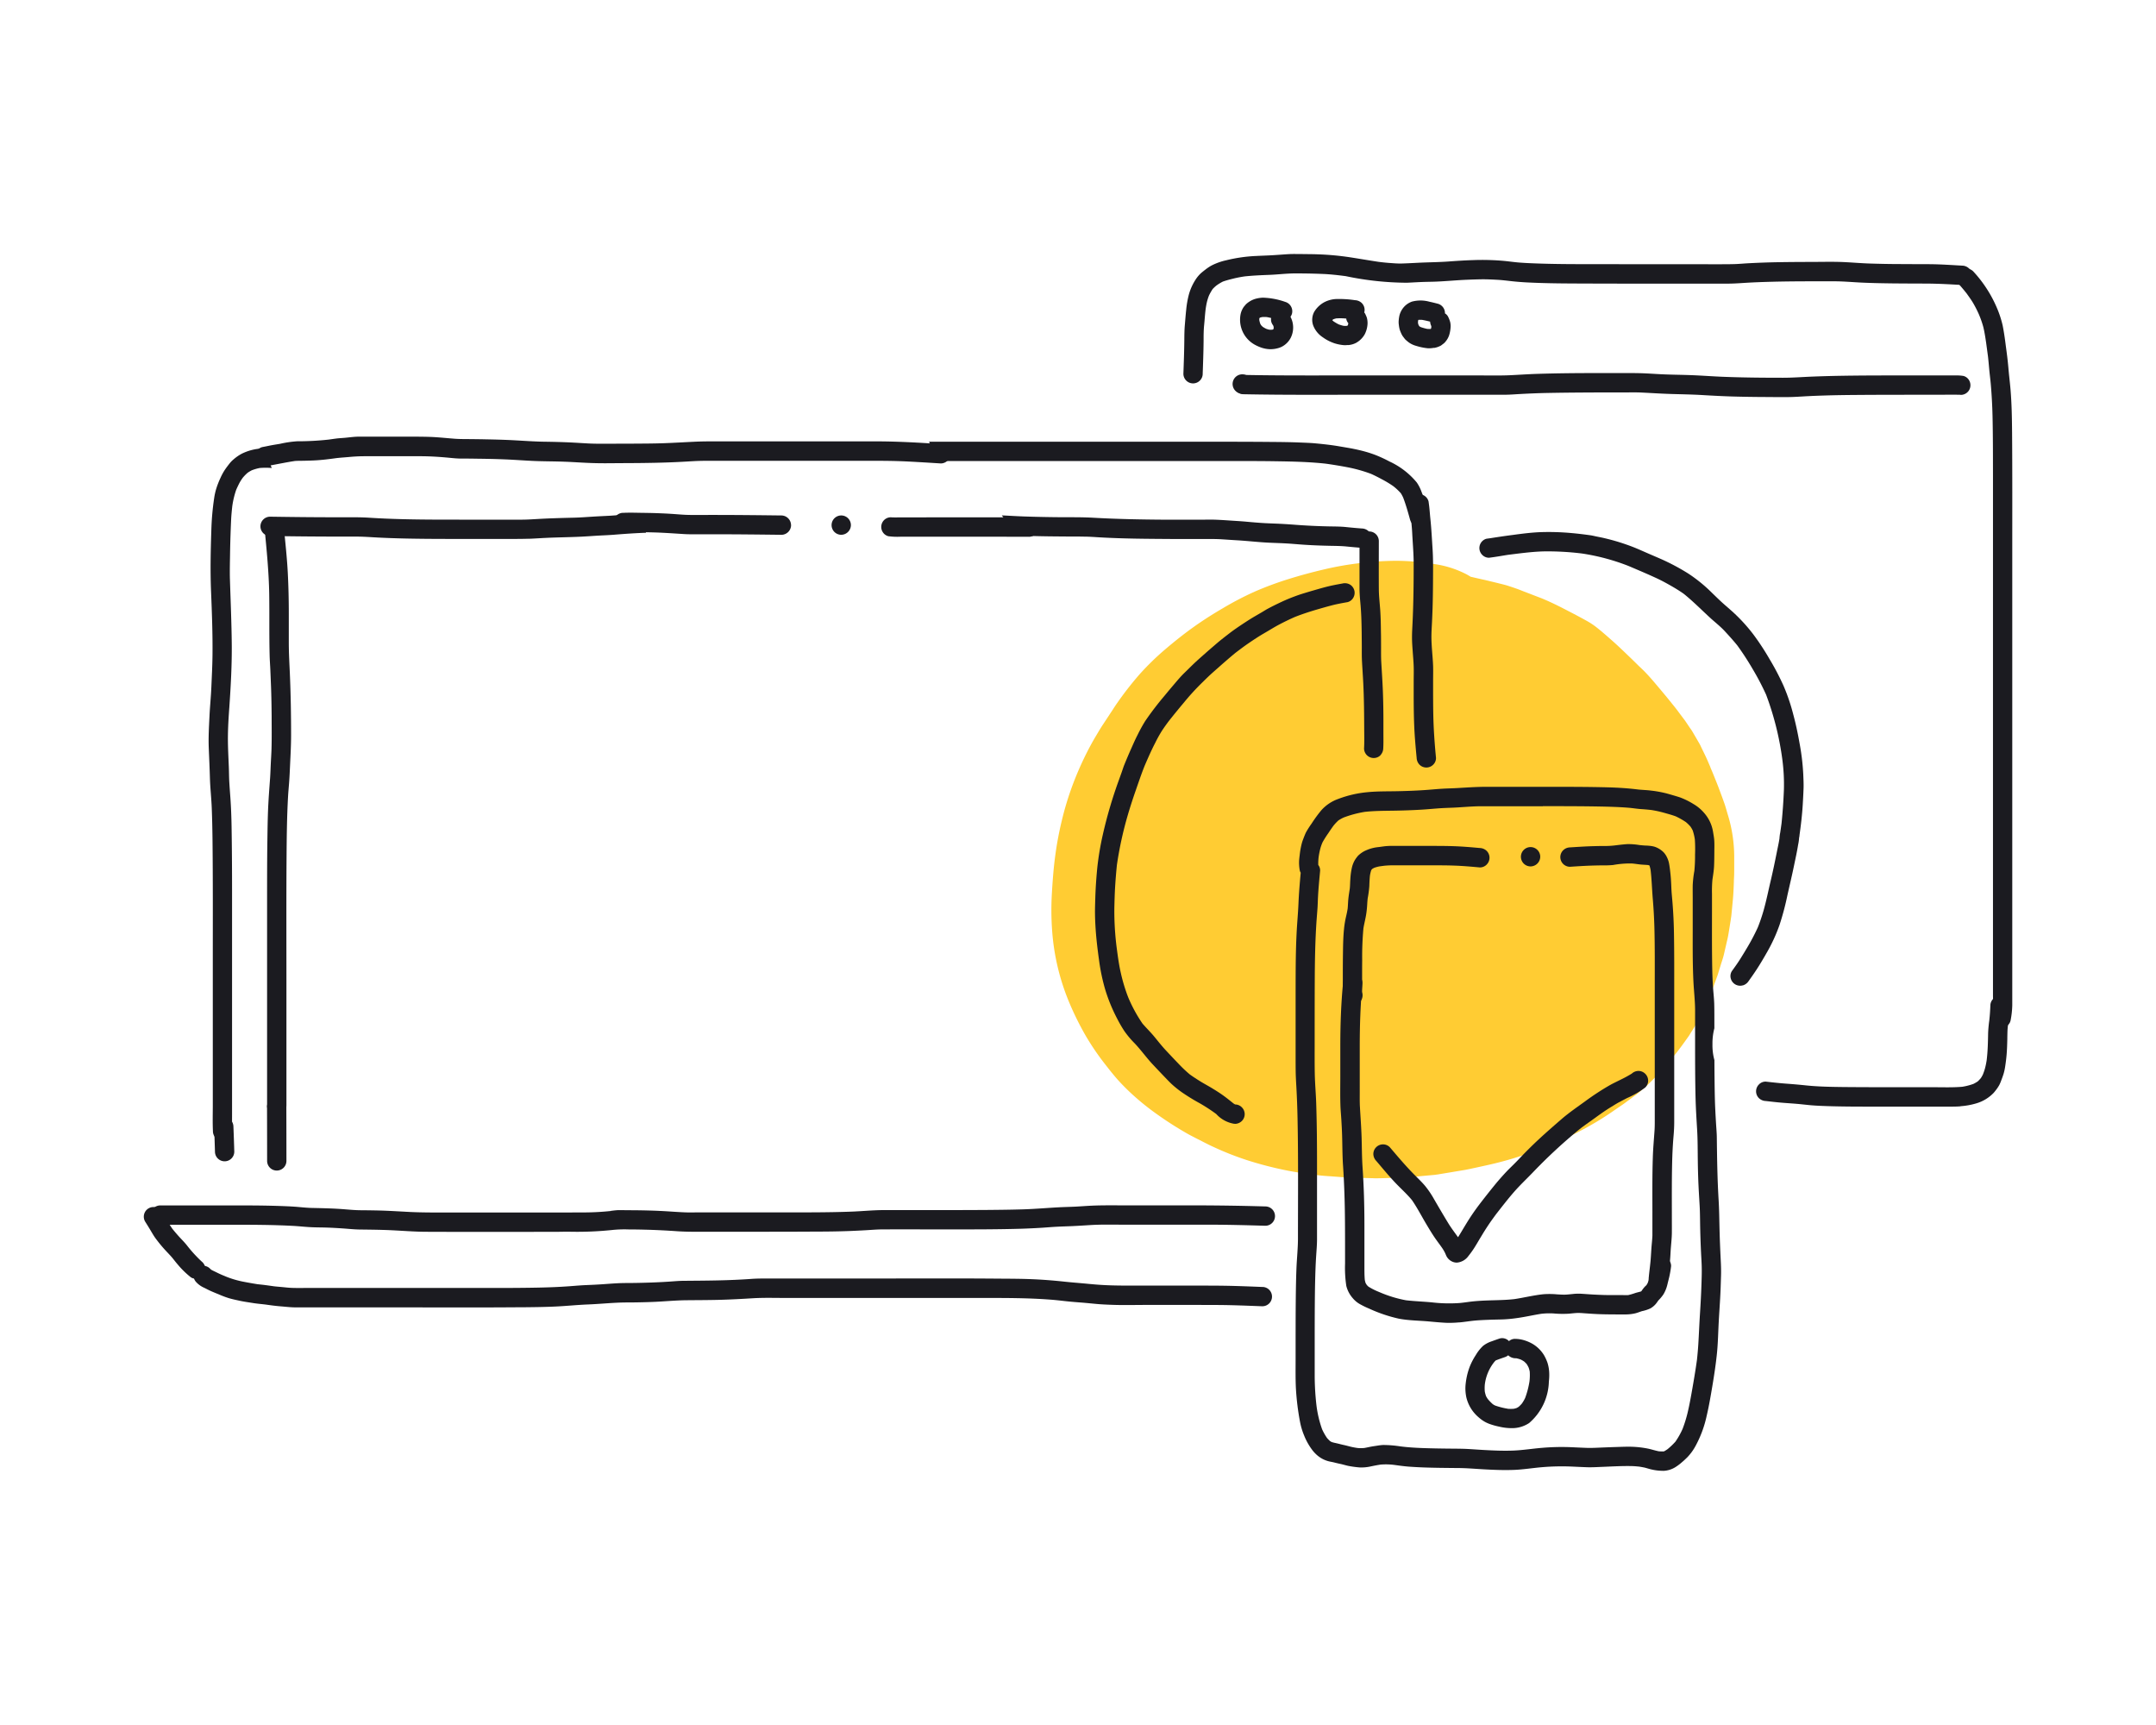 <svg xmlns="http://www.w3.org/2000/svg" viewBox="0 0 150 120"><title>Web,_desktop_and_mbile_applications</title><g id="Layer_2" data-name="Layer 2"><g id="Layer_1-2" data-name="Layer 1"><path d="M95.665,81.969c.1,0,.206,0,.309-.006l.114,0,.934-.025.3-.008.083,0c.165,0,.293-.008.423-.02l.562-.05.569-.052.39-.036.449-.04c.067-.006.135-.018.2-.029l.022,0,.071-.013.066-.011.23-.038.228-.037.6-.1.6-.1c.157-.026.309-.055.464-.089l.573-.124.045-.01c.485-.105.987-.214,1.473-.342a24.594,24.594,0,0,0,2.38-.751c.74-.275,1.519-.6,2.315-.98a23.356,23.356,0,0,0,2.168-1.163c.377-.23.753-.477,1.149-.754l.107-.074.073-.05.067-.046.039-.026.016-.011c.145-.1.3-.2.441-.312l.718-.53c.108-.081.211-.169.311-.255l.1-.086.059-.049c.079-.066.152-.127.219-.192l.019-.018c.21-.2.427-.412.627-.623.367-.392.751-.827,1.206-1.37.377-.451.715-.92,1.085-1.442.052-.072.1-.151.144-.227l.063-.1.057-.091.014-.021c.044-.069.088-.139.129-.209l.073-.126.193-.334.089-.151.088-.152c.113-.192.209-.4.3-.6.28-.605.5-1.215.713-1.8l.027-.073.092-.254.038-.1c.015-.042.028-.084.041-.127l.018-.061.092-.3.09-.292c.02-.065.041-.13.062-.194.057-.178.108-.338.146-.5l.083-.362c.039-.165.077-.331.116-.5l.052-.224c.042-.181.07-.365.1-.543l.023-.144.044-.27.049-.311.013-.076,0-.021c.015-.09.031-.183.04-.274l.05-.515.05-.523c.041-.419.057-.847.073-1.262,0-.138.01-.273.016-.409.008-.207.008-.42.008-.621v-.294c0-.153,0-.306,0-.459a10.058,10.058,0,0,0-.463-2.971l-.022-.076-.018-.06-.022-.077c-.052-.182-.109-.379-.176-.564l-.144-.4-.2-.535c-.073-.2-.157-.411-.231-.595-.04-.1-.078-.193-.116-.288-.083-.214-.175-.426-.264-.632L119,53.375l-.066-.154-.032-.076c-.089-.207-.181-.421-.282-.628l-.194-.4-.063-.129-.028-.058-.009-.02-.008-.017c-.03-.063-.056-.115-.084-.164l-.487-.836c-.038-.065-.08-.126-.128-.194-.028-.038-.051-.071-.074-.106l-.142-.21-.142-.211c-.042-.063-.089-.123-.135-.183l-.069-.091-.169-.226-.166-.223c-.134-.179-.277-.356-.416-.527l-.191-.237c-.143-.178-.29-.354-.437-.529l-.1-.12c-.168-.2-.337-.4-.506-.6s-.363-.418-.583-.649c-.108-.114-.226-.226-.33-.325l-.01-.011q-.1-.09-.192-.183c-.213-.21-.427-.42-.643-.627l-.074-.071c-.369-.354-.75-.72-1.142-1.062q-.338-.3-.678-.588c-.119-.1-.252-.206-.358-.29l-.029-.022-.015-.012a5.338,5.338,0,0,0-.716-.456c-.569-.317-1.127-.6-1.5-.794-.421-.216-.979-.494-1.562-.731-.26-.1-.526-.2-.8-.308l-.391-.149c-.064-.024-.127-.049-.19-.075-.119-.047-.237-.094-.357-.135-.2-.07-.395-.135-.594-.2-.148-.047-.3-.086-.456-.124l-.129-.032c-.157-.04-.315-.078-.473-.116l-.144-.034c-.2-.05-.405-.1-.608-.141l-.08-.019c-.209-.047-.418-.094-.626-.144q-.033-.008-.066-.012c-.084-.053-.171-.1-.258-.154a6.968,6.968,0,0,0-2.289-.735,16.937,16.937,0,0,0-2.544-.225h-.194a22.2,22.2,0,0,0-2.364.154,21.771,21.771,0,0,0-2.574.449c-.831.194-1.659.419-2.46.669a23.175,23.175,0,0,0-2.358.876,21.636,21.636,0,0,0-2.195,1.145c-.736.427-1.434.875-2.073,1.332-.617.441-1.259.946-1.962,1.545a18.43,18.43,0,0,0-1.77,1.725,22.88,22.88,0,0,0-1.56,2c-.115.162-.229.34-.312.469l-.033.052-.023.034-.1.151-.178.271-.364.552c-.137.208-.268.427-.394.639l-.012.021-.073.122c-.21.353-.413.723-.62,1.131a22.468,22.468,0,0,0-1.011,2.316,21,21,0,0,0-.733,2.427,23.37,23.37,0,0,0-.463,2.493c-.1.748-.169,1.57-.228,2.587a19.9,19.9,0,0,0,.022,2.608,15.853,15.853,0,0,0,1.189,4.962,20.622,20.622,0,0,0,1.116,2.261,17.651,17.651,0,0,0,1.411,2.073c.29.374.53.671.758.935.244.282.53.578.9.933a17.678,17.678,0,0,0,1.948,1.589,24.417,24.417,0,0,0,2.105,1.342c.185.106.38.2.568.3l.035.017.061.032.188.094.137.071c.268.138.537.276.812.4a20.668,20.668,0,0,0,2.38.934,25.224,25.224,0,0,0,2.446.645c.742.158,1.533.28,2.562.4.22.025.441.04.656.055H92.5l.228.017.516.039.516.04c.14.011.284.013.424.015h.028q.105,0,.21,0l1.136.029Z" style="fill:#fc3"/><path d="M115.7,102.321a1.717,1.717,0,0,0,.849-.25,3.532,3.532,0,0,0,.481-.361c.123-.1.239-.216.355-.327a3.626,3.626,0,0,0,.619-.869,7.778,7.778,0,0,0,.736-2.027c.164-.693.282-1.4.4-2.1.123-.738.236-1.479.312-2.224s.086-1.471.126-2.206c.038-.719.094-1.436.124-2.155.015-.348.024-.7.035-1.044s0-.718-.019-1.078c-.035-.7-.065-1.395-.083-2.094s-.022-1.4-.065-2.1c-.087-1.426-.107-2.853-.125-4.282,0-.346-.033-.692-.054-1.037s-.042-.708-.058-1.063c-.032-.7-.039-1.395-.047-2.092q-.007-.633-.009-1.266a3.918,3.918,0,0,1-.135-1.12,4.1,4.1,0,0,1,.132-1.093q0-.341,0-.681c0-.348,0-.7-.01-1.041-.011-.324-.046-.648-.071-.972-.053-.675-.068-1.353-.076-2.03-.016-1.239-.008-2.478-.008-3.718v-.909a8.763,8.763,0,0,1,.03-.986c.046-.314.1-.628.114-.945s.017-.623.019-.935c0-.294.014-.592-.008-.885-.014-.184-.05-.368-.079-.55a2.809,2.809,0,0,0-.09-.386,2.591,2.591,0,0,0-.541-.953,2.884,2.884,0,0,0-.737-.611,5.328,5.328,0,0,0-.924-.457c-.307-.1-.619-.188-.931-.276a7.923,7.923,0,0,0-1.095-.2c-.314-.042-.632-.044-.947-.082-.689-.085-1.377-.126-2.072-.145-1.406-.036-2.812-.035-4.219-.036h-4.213c-.687,0-1.369.049-2.055.088-.334.019-.669.025-1,.044s-.7.054-1.044.08c-.7.054-1.406.079-2.11.094-.673.014-1.347,0-2.018.063a7.693,7.693,0,0,0-2.095.479,2.84,2.84,0,0,0-1.159.776,9.3,9.3,0,0,0-.683.934,6.447,6.447,0,0,0-.384.6c-.071.142-.13.3-.187.447-.039.1-.076.2-.106.31a5.663,5.663,0,0,0-.154.859c-.015.109-.027.218-.036.328a2.92,2.92,0,0,0,.042.7.434.434,0,0,0,.068.172c-.065.714-.126,1.425-.156,2.141s-.1,1.419-.133,2.13c-.069,1.4-.063,2.8-.066,4.2q0,2.126,0,4.25c0,.365,0,.729.005,1.094s.028.743.049,1.115q.058,1.065.08,2.132c.058,2.787.03,5.576.03,8.364,0,.7-.077,1.4-.105,2.093s-.039,1.411-.047,2.116c-.014,1.407-.011,2.814-.012,4.22,0,.7-.014,1.408.026,2.11a17.988,17.988,0,0,0,.279,2.228,4.8,4.8,0,0,0,.288.96,4.333,4.333,0,0,0,.6,1.053,2.462,2.462,0,0,0,.285.3,1.974,1.974,0,0,0,.828.441c.126.032.254.049.38.082.142.036.283.07.427.1.189.039.373.1.564.139a6.986,6.986,0,0,0,.789.106,3.075,3.075,0,0,0,.811-.082c.212-.044.422-.084.635-.116a4.567,4.567,0,0,1,.991.027c.312.043.625.087.939.112.357.027.715.046,1.073.059.708.026,1.418.032,2.128.039.342,0,.683.008,1.025.028s.672.043,1.008.063c.693.039,1.391.067,2.086.042.677-.024,1.347-.138,2.022-.193a16.294,16.294,0,0,1,2.025-.04c.352.016.7.033,1.055.046s.732-.012,1.1-.026c.684-.027,1.373-.07,2.058-.052.161.005.323.02.484.036.1.016.209.035.313.055.142.028.281.076.422.113a3.663,3.663,0,0,0,.588.107c.111.011.221.015.332.017Zm-.078-1.328.08-.011a.7.7,0,0,1-.08.011Zm-8.283-44.912c1.4,0,2.8,0,4.2.029.6.014,1.192.034,1.787.083.285.024.569.074.855.092.241.016.48.036.72.065a7.589,7.589,0,0,1,.841.182c.283.081.569.155.844.257a5.4,5.4,0,0,1,.707.4,2.857,2.857,0,0,1,.319.313,2.3,2.3,0,0,1,.152.258,3.459,3.459,0,0,1,.153.643,10.043,10.043,0,0,1,.013,1.041,11.081,11.081,0,0,1-.047,1.138,7.483,7.483,0,0,0-.115,1c-.005.324,0,.649,0,.974v1.905c0,1.266-.014,2.534.048,3.8.032.66.112,1.316.117,1.976,0,.71,0,1.42,0,2.13,0,1.369,0,2.741.035,4.11.02.7.064,1.4.106,2.1.044.729.037,1.461.048,2.191.009.7.03,1.409.07,2.113.019.35.042.7.061,1.05.019.367.023.734.028,1.1q.015,1.031.064,2.06c.016.337.04.675.049,1.013.01.363,0,.724-.013,1.086-.022.738-.061,1.475-.109,2.212-.045.708-.072,1.416-.116,2.125-.022.356-.055.71-.092,1.066-.112.805-.249,1.605-.392,2.405-.074.413-.153.825-.249,1.233a9.156,9.156,0,0,1-.36,1.171,5.357,5.357,0,0,1-.5.89,4.879,4.879,0,0,1-.546.52,2.115,2.115,0,0,1-.253.155l-.016,0a2.785,2.785,0,0,1-.342-.008c-.261-.051-.511-.138-.772-.19a6.894,6.894,0,0,0-1.128-.126c-.34-.009-.682.007-1.022.017s-.7.024-1.046.038-.708.036-1.061.023-.718-.031-1.077-.047a16.051,16.051,0,0,0-2,.044c-.685.055-1.364.168-2.052.193s-1.376-.007-2.06-.045c-.345-.02-.688-.045-1.033-.065s-.689-.022-1.034-.025c-.712-.006-1.426-.015-2.138-.041-.514-.018-1.027-.051-1.537-.114a7.941,7.941,0,0,0-1.221-.1,3.875,3.875,0,0,0-.418.049c-.115.017-.23.034-.345.053-.181.032-.36.074-.541.107-.1.007-.2.011-.3.011a1.615,1.615,0,0,1-.2-.015c-.161-.024-.322-.053-.481-.093s-.3-.08-.448-.111-.3-.074-.447-.108-.27-.056-.4-.1c-.034-.018-.066-.037-.1-.057a2.438,2.438,0,0,1-.22-.223,3.962,3.962,0,0,1-.343-.609,7.767,7.767,0,0,1-.39-1.646,18.357,18.357,0,0,1-.124-2.03c0-.7,0-1.394,0-2.091,0-1.4,0-2.8.023-4.194.015-.714.034-1.427.082-2.14.024-.364.055-.728.057-1.094,0-.339,0-.68,0-1.021q0-2.1,0-4.2c0-1.408-.011-2.816-.056-4.224-.022-.7-.086-1.39-.1-2.085-.014-.726-.008-1.452-.008-2.177,0-1.418,0-2.835.006-4.252S91.5,65.423,91.6,64c.02-.273.043-.545.062-.818s.021-.536.036-.8c.032-.607.092-1.211.147-1.815a.611.611,0,0,0-.128-.394,3.4,3.4,0,0,1,.035-.621,5.151,5.151,0,0,1,.125-.587,3.473,3.473,0,0,1,.134-.365,6.47,6.47,0,0,1,.394-.624c.122-.185.246-.368.377-.546a3.319,3.319,0,0,1,.335-.356,2.691,2.691,0,0,1,.371-.206,7.683,7.683,0,0,1,1.459-.39c.643-.071,1.286-.073,1.933-.082.689-.01,1.38-.032,2.068-.075.35-.022.7-.054,1.047-.081s.711-.04,1.067-.053c.666-.027,1.33-.1,2-.1l1.486,0,2.791,0Z" style="fill:#1b1b20"/><path d="M107.159,59.6a.672.672,0,1,0-.672.672.679.679,0,0,0,.672-.672Z" style="fill:#1b1b20"/><path d="M94.31,69.887a.676.676,0,0,0,.4-.308.709.709,0,0,0,.068-.518l-.011-.055c-.01-.166,0-.335,0-.5,0-.182,0-.365,0-.547,0-.375,0-.75.005-1.124a21.75,21.75,0,0,1,.086-2.255c.057-.346.15-.683.2-1.03.033-.217.051-.431.064-.65.007-.134.018-.266.032-.4a7.736,7.736,0,0,0,.113-.842c.009-.247.018-.492.043-.739a2.43,2.43,0,0,1,.089-.377l.027-.047.05-.051q.066-.041.135-.075a2.384,2.384,0,0,1,.368-.1l.321-.043a6.616,6.616,0,0,1,.759-.03h.8q.852,0,1.7,0c.553,0,1.106,0,1.658.021.582.021,1.162.073,1.742.126a.65.65,0,0,0,.475-.2.674.674,0,0,0,0-.95.714.714,0,0,0-.475-.2c-.6-.055-1.195-.106-1.795-.127-.572-.021-1.145-.019-1.718-.021H96.857a4.527,4.527,0,0,0-.466.019c-.154.017-.307.04-.46.061a2.82,2.82,0,0,0-.721.16c-.1.041-.2.08-.292.127a1.968,1.968,0,0,0-.393.278.844.844,0,0,0-.121.139,1.7,1.7,0,0,0-.195.3,1.925,1.925,0,0,0-.151.417,4.879,4.879,0,0,0-.11.807c-.018.222-.016.444-.039.665-.036.237-.076.475-.1.713s-.026.449-.047.672c-.031.192-.069.379-.115.568a6.628,6.628,0,0,0-.14.861c-.055.542-.065,1.088-.072,1.633-.008.49-.01.982-.011,1.473q0,.354,0,.708v.318a3.308,3.308,0,0,0,.061.651.663.663,0,0,0,.659.492.623.623,0,0,0,.167-.023Zm.985-8.849,0-.019,0,.019Z" style="fill:#1b1b20"/><path d="M115.854,89.4a.711.711,0,0,0,.2-.475c.033-.365.076-.729.119-1.092s.047-.7.076-1.054.065-.686.068-1.031,0-.662,0-.993c0-1.283-.011-2.568.019-3.851.014-.632.045-1.263.1-1.893.028-.322.045-.641.045-.965V72.986q0-2.005,0-4.01c0-1.36.006-2.72-.018-4.08q-.018-1.039-.1-2.076c-.025-.337-.065-.673-.079-1.01s-.028-.69-.066-1.034c-.028-.255-.055-.511-.107-.762a1.733,1.733,0,0,0-.146-.4,1.339,1.339,0,0,0-.21-.311,1.6,1.6,0,0,0-.64-.4,2.069,2.069,0,0,0-.421-.07c-.079-.01-.162-.009-.241-.013-.132-.008-.264-.021-.395-.035a4.845,4.845,0,0,0-.824-.065c-.321.021-.639.062-.958.1a5.7,5.7,0,0,1-.716.031c-.238,0-.476.007-.714.013-.54.014-1.078.051-1.616.085a.7.7,0,0,0-.475.2.672.672,0,0,0,.475,1.148c.513-.033,1.026-.067,1.539-.083.222-.007.443-.011.664-.014a7.548,7.548,0,0,0,.782-.024,6.633,6.633,0,0,1,1.325-.108c.2.017.393.05.589.07.171.017.344.022.516.037.034.007.068.015.1.025l.014.008,0,.006a2.159,2.159,0,0,1,.079.312c.078.655.094,1.315.149,1.973q.087,1.015.115,2.038c.035,1.351.025,2.7.025,4.056q0,4.044,0,8.085v1.031c0,.322.005.645-.018.967-.043.625-.1,1.246-.118,1.873-.041,1.262-.028,2.527-.028,3.79V85.49c0,.156,0,.312,0,.468-.009.207-.029.414-.048.621-.035.381-.047.764-.082,1.145-.037.4-.094.8-.129,1.2a.648.648,0,0,0,.2.475.671.671,0,0,0,.95,0Zm-1.136-29.23-.042-.033a.339.339,0,0,1,.042.033Zm0-.02-.022-.03.022.03Z" style="fill:#1b1b20"/><path d="M101.537,91.994c.35-.031.7-.092,1.048-.125s.689-.045,1.034-.059c.3-.011.593-.015.891-.023a9.176,9.176,0,0,0,1.059-.1c.559-.076,1.107-.206,1.664-.293a5.043,5.043,0,0,1,.843-.024,7.122,7.122,0,0,0,1.063.018c.173-.016.347-.035.52-.048a3.6,3.6,0,0,1,.5.013c.338.023.676.049,1.014.063.633.026,1.266.022,1.9.023a3.041,3.041,0,0,0,.673-.071c.169-.038.332-.109.5-.16a2.608,2.608,0,0,0,.578-.189,1.411,1.411,0,0,0,.378-.314c.063-.076.117-.157.173-.237a2.81,2.81,0,0,0,.356-.427,2.394,2.394,0,0,0,.271-.668c.044-.183.09-.365.135-.548a7,7,0,0,0,.127-.746.634.634,0,0,0-.2-.475.671.671,0,0,0-.95,0l-.1.136a.669.669,0,0,0-.091.323c-.035.208-.081.414-.133.618-.049.189-.087.38-.151.563-.024.046-.05.091-.077.135s-.076.079-.115.118a2.332,2.332,0,0,0-.24.31l-.029.03c-.131.041-.267.068-.4.11a4.869,4.869,0,0,1-.493.146c-.152.008-.306,0-.458,0h-.545c-.3,0-.6,0-.894-.014-.33-.01-.66-.029-.989-.053-.146-.01-.293-.021-.44-.029a3.636,3.636,0,0,0-.552.022c-.171.016-.343.038-.515.043-.188.005-.375-.009-.563-.02a5.784,5.784,0,0,0-.949-.009c-.686.072-1.353.24-2.033.341-.628.071-1.259.07-1.89.094-.3.011-.609.028-.912.057-.334.031-.667.091-1,.12a10.364,10.364,0,0,1-1.921-.045c-.6-.059-1.208-.076-1.809-.147A8.572,8.572,0,0,1,96,89.9l-.206-.087A4.35,4.35,0,0,1,95.2,89.5c-.034-.034-.067-.068-.1-.1-.034-.051-.065-.1-.094-.154-.021-.068-.037-.136-.052-.206-.026-.285-.027-.569-.027-.855V87.141c0-.646,0-1.293,0-1.939,0-1.331-.038-2.661-.129-3.99-.048-.7-.046-1.4-.068-2.1s-.077-1.423-.117-2.135c-.019-.345-.01-.69-.011-1.035V74.874q0-1.042,0-2.084c0-1.468.048-2.931.188-4.393a.643.643,0,0,0-.2-.475.672.672,0,0,0-.951,0,.713.713,0,0,0-.2.475c-.137,1.426-.187,2.852-.189,4.283q0,1.065,0,2.13c0,.7-.015,1.394.008,2.089.011.334.044.667.064,1s.04.7.051,1.047c.023.714.018,1.429.066,2.142.09,1.342.128,2.683.136,4.028.006.928.005,1.856.005,2.784a8.424,8.424,0,0,0,.087,1.555,2.039,2.039,0,0,0,.457.862,1.782,1.782,0,0,0,.536.431,5.8,5.8,0,0,0,.6.288,10.189,10.189,0,0,0,2.041.693c.7.139,1.426.133,2.137.2.356.034.711.066,1.068.087.107.007.215.009.323.009.234,0,.47-.013.7-.034Zm3.7-1.6-.023,0,.06-.008-.037.005Zm8.983-.578.025-.019-.025.019Z" style="fill:#1b1b20"/><path d="M106.394,98.988A3.934,3.934,0,0,0,107.76,96.1a3.606,3.606,0,0,0,.019-.689,2.614,2.614,0,0,0-.117-.614,3.077,3.077,0,0,0-.237-.519,2.327,2.327,0,0,0-.782-.781,2.681,2.681,0,0,0-.558-.248,2.265,2.265,0,0,0-.669-.111.619.619,0,0,0-.432.158.642.642,0,0,0-.657-.18q-.27.092-.537.19a1.966,1.966,0,0,0-.609.321,2.845,2.845,0,0,0-.5.63,4.605,4.605,0,0,0-.417.792,4.553,4.553,0,0,0-.21.7,5.01,5.01,0,0,0-.095.643,2.975,2.975,0,0,0,.064.836,2.608,2.608,0,0,0,.819,1.341,3.1,3.1,0,0,0,.26.21,2.22,2.22,0,0,0,.569.292,4.816,4.816,0,0,0,.625.172,3.716,3.716,0,0,0,.848.106,2.142,2.142,0,0,0,1.253-.362ZM104.909,98a5.076,5.076,0,0,1-.9-.229,1.6,1.6,0,0,1-.15-.089,3.207,3.207,0,0,1-.349-.36,1.8,1.8,0,0,1-.121-.2,2.2,2.2,0,0,1-.087-.321,2.862,2.862,0,0,1,0-.472,3.109,3.109,0,0,1,.661-1.584c.028-.032.056-.062.085-.091s.059-.03.089-.044c.179-.069.36-.132.542-.194a.788.788,0,0,0,.253-.135.723.723,0,0,0,.479.206c.026,0,.053,0,.079,0a2.294,2.294,0,0,1,.314.09,2.2,2.2,0,0,1,.226.13,2.109,2.109,0,0,1,.185.181,2.383,2.383,0,0,1,.137.247,2.006,2.006,0,0,1,.077.28,3.716,3.716,0,0,1-.016.667,5.883,5.883,0,0,1-.307,1.176,2.615,2.615,0,0,1-.225.383,2.471,2.471,0,0,1-.222.224c-.047.03-.094.058-.143.083a1.605,1.605,0,0,1-.2.054,2.526,2.526,0,0,1-.417,0Z" style="fill:#1b1b20"/><path d="M99.708,53.2a.652.652,0,0,0,.2-.475c-.076-.766-.133-1.531-.167-2.3-.029-.676-.031-1.353-.035-2.029,0-.34,0-.678,0-1.017s.01-.7,0-1.049c-.026-.678-.116-1.355-.117-2.034,0-.337.024-.674.04-1.01s.03-.687.041-1.03c.02-.671.028-1.341.031-2.012s.012-1.357-.031-2.035c-.047-.716-.081-1.431-.157-2.144-.035-.336-.052-.674-.1-1.008-.008-.06-.016-.119-.025-.178a.66.66,0,0,0-.172-.3.671.671,0,0,0-.95,0,.637.637,0,0,0-.2.475c.045.341.062.686.1,1.028s.071.7.088,1.047c.036.7.1,1.4.1,2.1,0,1.368-.014,2.735-.079,4.1-.016.339-.037.678-.037,1.017s.027.661.05.99.055.675.067,1.013,0,.7,0,1.041c0,1.379-.012,2.763.1,4.139q.047.6.106,1.192a.719.719,0,0,0,.2.475.671.671,0,0,0,.95,0Z" style="fill:#1b1b20"/><path d="M98.932,36.633a.68.68,0,0,0,.469-.827c-.1-.375-.21-.75-.33-1.121-.051-.158-.109-.313-.17-.469a2.838,2.838,0,0,0-.331-.652A5.376,5.376,0,0,0,96.663,32.1a9.12,9.12,0,0,0-.952-.442,8.35,8.35,0,0,0-1.009-.314c-.332-.083-.666-.149-1-.205s-.653-.115-.981-.161c-.412-.057-.822-.1-1.236-.139-.344-.03-.691-.04-1.036-.055-.718-.031-1.437-.036-2.155-.042-1.442-.013-2.884-.013-4.327-.015q-4.317,0-8.633,0h-10.7a3.924,3.924,0,0,1,.411,1.344h11.9q4.334,0,8.67,0c1.084,0,2.169,0,3.253.018,1.129.017,2.254.044,3.377.167.5.071,1,.152,1.5.248a10.093,10.093,0,0,1,1.645.461c.247.111.489.234.727.363a7.266,7.266,0,0,1,.829.5,4.1,4.1,0,0,1,.513.481,2.409,2.409,0,0,1,.169.317c.191.5.334,1.018.478,1.534a.682.682,0,0,0,.652.493.7.7,0,0,0,.175-.023Z" style="fill:#1b1b20"/><path d="M16.155,78.688c-.018-.372-.01-.745-.01-1.118V70.2q0-4.155,0-8.31c0-1.455-.009-2.91-.033-4.365-.011-.686-.036-1.371-.085-2.055-.025-.351-.052-.7-.073-1.054s-.019-.7-.033-1.052c-.028-.694-.068-1.388-.064-2.083s.049-1.4.1-2.1c.1-1.462.182-2.927.167-4.393S16.047,41.859,16,40.4c-.024-.676,0-1.357.008-2.032q.021-1.119.073-2.234c.015-.307.046-.613.079-.917a5.979,5.979,0,0,1,.277-1.155q.1-.224.21-.442a3.122,3.122,0,0,1,.247-.39,2.907,2.907,0,0,1,.339-.345,2.637,2.637,0,0,1,.285-.169,3.138,3.138,0,0,1,.551-.16,5.234,5.234,0,0,1,.84,0,3.788,3.788,0,0,1-.208-.588,4.29,4.29,0,0,1-.126-.772c-.1,0-.2,0-.3,0a3.573,3.573,0,0,0-1.456.367,3.037,3.037,0,0,0-.549.377,1.937,1.937,0,0,0-.31.317c-.127.16-.249.322-.36.494a3.92,3.92,0,0,0-.258.488,6.029,6.029,0,0,0-.3.768,4.5,4.5,0,0,0-.138.619,18.515,18.515,0,0,0-.2,2.242c-.048,1.431-.08,2.862-.02,4.293.061,1.476.116,2.955.1,4.433-.009.739-.048,1.477-.08,2.215-.029.68-.1,1.359-.131,2.039-.035.723-.078,1.448-.049,2.172.027.694.061,1.388.08,2.082s.1,1.4.128,2.107.043,1.417.052,2.125c.033,2.848.021,5.7.021,8.546v9.991c0,.605-.019,1.213.009,1.817a.672.672,0,0,0,1.344,0Z" style="fill:#1b1b20"/><path d="M39.162,85.685h.458a23.8,23.8,0,0,0,3.01-.124l.127-.017-.089.012.051-.007-.085.012h-.009a8.433,8.433,0,0,1,1.124-.034q.561,0,1.122.016c.739.017,1.477.055,2.215.106.776.054,1.555.038,2.333.038h2.362c1.662,0,3.325,0,4.987-.011.773,0,1.548-.01,2.32-.039.379-.015.758-.034,1.136-.055s.78-.057,1.169-.058q1.541-.007,3.078,0h1.818c1.589,0,3.182,0,4.772-.047q.63-.021,1.261-.058c.389-.022.778-.058,1.169-.079s.767-.029,1.151-.047c.4-.019.805-.045,1.206-.07.792-.05,1.589-.027,2.382-.027h2.426c1.159,0,2.319,0,3.478,0,1.3,0,2.6.036,3.9.074a.672.672,0,0,0,0-1.344q-2.5-.073-5-.074l-4.694,0c-.807,0-1.616-.015-2.423.023-.376.017-.751.049-1.127.067-.4.018-.79.025-1.183.047-.8.044-1.6.113-2.4.139-.826.026-1.653.035-2.479.042-1.589.012-3.178.01-4.767.01-.816,0-1.633,0-2.45,0-.766,0-1.532.08-2.3.108-1.625.061-3.253.051-4.879.053s-3.251,0-4.877,0h-.89c-.272,0-.545.007-.818,0-.591-.02-1.181-.072-1.772-.1-.55-.028-1.1-.04-1.654-.048-.3,0-.6-.006-.9-.007-.151,0-.3-.007-.454,0-.187.011-.37.036-.555.061l.035-.005.022,0-.008,0,.014,0,.031,0a18.329,18.329,0,0,1-2.173.1c-.734.008-1.468.007-2.2.007H30.882c-.783,0-1.564,0-2.346-.037-.76-.039-1.518-.089-2.279-.106-.392-.008-.783-.014-1.175-.016s-.782-.041-1.173-.071c-.743-.058-1.487-.072-2.232-.089-.405-.009-.811-.062-1.216-.089-.357-.024-.714-.037-1.071-.049-1.217-.04-2.437-.038-3.655-.036H11.177a.672.672,0,1,0,0,1.343q2.357,0,4.712,0c1.508,0,3.019,0,4.526.081.389.022.777.066,1.166.087s.754.017,1.131.029.768.035,1.152.061.76.069,1.141.074c.746.01,1.492.015,2.238.051.775.037,1.552.1,2.328.107q2.134.009,4.27.008,2.661,0,5.321-.008ZM42.6,84.221l-.116.016h-.006l.122-.016Zm.038,1.339.034,0-.038,0-.089.012.093-.012Z" style="fill:#1b1b20"/><path d="M13.792,88.924a.672.672,0,0,0,.469-.826.665.665,0,0,0-.242-.349l.021.016A9.388,9.388,0,0,1,13,86.627c-.18-.226-.387-.428-.58-.642-.148-.166-.292-.334-.43-.507-.264-.378-.488-.787-.732-1.178a.672.672,0,0,0-1.161.679c.126.2.252.4.373.605.107.178.209.36.329.529a9.976,9.976,0,0,0,.847,1.012c.132.142.267.279.388.431.108.136.214.274.328.405a6.156,6.156,0,0,0,.917.895.556.556,0,0,0,.327.093.729.729,0,0,0,.191-.025Z" style="fill:#1b1b20"/><path d="M36.325,90.941c.774-.008,1.55-.016,2.323-.052.754-.035,1.5-.114,2.259-.144.731-.029,1.459-.1,2.19-.129.391-.016.784-.009,1.176-.016.368-.006.736-.015,1.1-.029.788-.029,1.574-.111,2.362-.12.755-.008,1.511-.007,2.266-.026.794-.02,1.585-.063,2.377-.112.746-.045,1.5-.021,2.244-.021h9.187c1.555,0,3.108,0,4.663,0,1.525,0,3.054,0,4.576.115.376.026.752.072,1.128.113s.771.071,1.156.1c.361.031.72.069,1.08.1.392.03.787.046,1.18.057.73.02,1.462,0,2.191,0h2.286c.9,0,1.807,0,2.711.005,1.007.007,2.013.05,3.02.088a.672.672,0,1,0,0-1.343c-.83-.033-1.66-.067-2.491-.082-.736-.013-1.473-.011-2.21-.012H78.6c-.752,0-1.5-.009-2.253-.067-.374-.028-.746-.067-1.12-.1-.4-.034-.79-.066-1.185-.109-.743-.08-1.485-.138-2.232-.169-.765-.033-1.532-.033-2.3-.039-3.058-.026-6.116-.009-9.173-.009H53.4c-.38,0-.757,0-1.135.028s-.758.048-1.137.065c-.791.036-1.582.049-2.373.057l-1.15.01c-.369,0-.737.037-1.1.06-.778.051-1.556.076-2.336.089-.378.006-.756,0-1.133.017s-.732.047-1.1.072-.728.043-1.093.057c-.393.015-.785.05-1.177.079-.762.058-1.526.085-2.29.1-1.236.025-2.472.024-3.707.023H32.8q-4.554,0-9.109,0H21.378c-.384,0-.77.01-1.154-.009-.191-.01-.382-.033-.572-.051s-.383-.032-.575-.054c-.21-.029-.421-.06-.632-.087-.177-.024-.354-.04-.532-.06-.371-.061-.741-.124-1.11-.2a6.626,6.626,0,0,1-1.006-.3l.16.069q-.258-.111-.517-.216c-.117-.053-.235-.105-.349-.163-.132-.067-.271-.126-.4-.2-.032-.028-.063-.057-.093-.088a.672.672,0,0,0-.95.95,1.644,1.644,0,0,0,.489.364c.105.048.207.1.31.154.247.124.5.226.761.331a6.712,6.712,0,0,0,.712.269c.261.077.526.131.792.189.286.062.582.1.872.148s.6.072.9.109c.361.052.721.1,1.084.128.336.028.669.068,1.006.068h6.57c1.765,0,3.53.006,5.3.006q1.941,0,3.883-.015Z" style="fill:#1b1b20"/><path d="M18.6,32.416c.639-.114,1.274-.249,1.915-.347.219-.017.441-.011.661-.017.247-.005.5-.012.742-.025.5-.026.988-.089,1.481-.157.306-.036.615-.053.922-.082.345-.032.685-.05,1.03-.05h2.03c.62,0,1.24,0,1.861,0s1.225.036,1.837.091c.318.028.639.068.958.072.344,0,.687,0,1.031.008.683.007,1.366.02,2.049.048.7.028,1.4.085,2.1.113.67.027,1.342.023,2.013.048.721.025,1.442.084,2.164.1.7.02,1.4,0,2.095,0,1.373-.005,2.744-.022,4.115-.1.347-.019.7-.044,1.043-.054s.69-.009,1.036-.009h6.378l4.249,0c.687,0,1.374,0,2.061.019s1.358.062,2.035.1l1.046.065a.672.672,0,0,0,.475-1.147.7.7,0,0,0-.475-.2c-1.5-.1-2.994-.187-4.5-.188-1.4,0-2.8,0-4.2,0H50.324c-.681,0-1.361-.007-2.041.027-.7.033-1.391.075-2.088.1s-1.4.026-2.1.031c-.684,0-1.367.006-2.051.007-.358,0-.715,0-1.073-.018s-.725-.043-1.088-.062c-.665-.035-1.332-.052-2-.061-.7-.01-1.4-.062-2.107-.1s-1.376-.054-2.065-.067c-.338-.008-.677-.01-1.016-.014s-.671,0-1.006-.022c-.615-.044-1.227-.116-1.843-.134-.5-.015-1-.015-1.5-.015H25.978c-.334,0-.668,0-1,0s-.672.052-1,.081c-.175.016-.351.023-.526.043-.193.023-.384.052-.576.079a19.837,19.837,0,0,1-2.207.119,7.659,7.659,0,0,0-1.191.177c-.187.032-.374.06-.56.094-.225.042-.448.092-.673.132a.652.652,0,0,0-.4.31.674.674,0,0,0,.241.919.639.639,0,0,0,.328.086,1.046,1.046,0,0,0,.19-.019Z" style="fill:#1b1b20"/><path d="M83.675,26.013c.027-.76.055-1.52.063-2.281,0-.37,0-.738.037-1.107s.057-.72.1-1.078l-.006.043c.025-.183.051-.366.093-.547a3.477,3.477,0,0,1,.153-.49,3.929,3.929,0,0,1,.254-.447,2.851,2.851,0,0,1,.254-.238,3.52,3.52,0,0,1,.454-.279c.241-.086.488-.148.737-.21s.518-.112.78-.151c.58-.062,1.162-.085,1.744-.108s1.185-.1,1.779-.1c.633,0,1.267.011,1.9.037.539.021,1.075.084,1.61.153a21.13,21.13,0,0,0,4.264.459c.342-.016.684-.037,1.027-.051s.665-.013,1-.027c.709-.029,1.417-.1,2.126-.129.368-.016.737-.028,1.106-.033.346,0,.692.017,1.037.036s.679.063,1.018.1.68.063,1.02.081c1.436.074,2.875.074,4.313.079,2.889.011,5.778.006,8.667.006h.973c.363,0,.724-.021,1.086-.045.685-.045,1.371-.07,2.058-.087,1.421-.036,2.844-.03,4.266-.031.669,0,1.333.064,2,.094.7.031,1.4.044,2.094.052.726.008,1.452.01,2.178.012.692,0,1.379.028,2.07.067l.591.033a.672.672,0,0,0,.475-1.147.7.7,0,0,0-.475-.2c-.731-.04-1.463-.092-2.195-.1s-1.451,0-2.177-.01c-.691,0-1.383-.015-2.074-.037s-1.37-.089-2.057-.11c-.718-.02-1.437,0-2.155,0q-1.041,0-2.081.017c-.712.011-1.424.037-2.136.074-.326.017-.653.05-.979.059s-.666.01-1,.01q-4.365,0-8.729-.006c-1.411,0-2.822,0-4.232-.057-.347-.013-.694-.03-1.04-.058s-.689-.08-1.035-.112a17.048,17.048,0,0,0-2.132-.055c-.561.017-1.12.052-1.678.094s-1.111.052-1.668.071-1.088.057-1.634.072c-.281.008-.565-.018-.845-.038-.258-.018-.515-.047-.771-.079-.654-.1-1.3-.21-1.956-.313a19.356,19.356,0,0,0-2.216-.207c-.366-.015-.733-.014-1.1-.02-.341,0-.683-.013-1.024.008-.366.023-.732.053-1.1.074s-.729.031-1.094.05a10.593,10.593,0,0,0-2.1.3,4.2,4.2,0,0,0-1.059.384,3.558,3.558,0,0,0-.39.264c-.1.077-.2.156-.3.241a2.341,2.341,0,0,0-.422.518,3.7,3.7,0,0,0-.427.97,6.737,6.737,0,0,0-.188,1.075c-.039.351-.063.7-.094,1.053s-.033.7-.036,1.053c-.008.778-.036,1.557-.064,2.335a.672.672,0,1,0,1.344,0Z" style="fill:#1b1b20"/><path d="M139.571,71.407a.647.647,0,0,0,.308-.4A6.169,6.169,0,0,0,140,69.94V46.74q0-4.134,0-8.266c0-2.795.01-5.589-.013-8.383-.009-1-.025-2-.108-2.992-.042-.5-.106-1-.148-1.5-.045-.527-.113-1.05-.185-1.573-.057-.465-.125-.929-.215-1.387a7.112,7.112,0,0,0-.406-1.235,8.752,8.752,0,0,0-1.641-2.526.672.672,0,0,0-1.147.475.7.7,0,0,0,.2.475c.164.187.323.377.478.572.163.229.333.46.474.7a8.054,8.054,0,0,1,.369.723,6.787,6.787,0,0,1,.326.919c.089.366.145.743.2,1.115l.12.892v-.007c.041.34.068.68.1,1.021s.078.675.106,1.015q.09,1.066.116,2.136c.032,1.384.03,2.768.032,4.152q0,4.218,0,8.434V69.3a10.19,10.19,0,0,1-.016,1.019q-.025.167-.054.333a.719.719,0,0,0,.068.518.677.677,0,0,0,.4.309.668.668,0,0,0,.177.024.684.684,0,0,0,.341-.092Z" style="fill:#1b1b20"/><path d="M136.4,76.954a5.082,5.082,0,0,0,1.087-.195,2.747,2.747,0,0,0,1.21-.725c.057-.062.108-.128.159-.194a2.761,2.761,0,0,0,.236-.351,2.5,2.5,0,0,0,.134-.31c.062-.159.12-.319.171-.482a3.939,3.939,0,0,0,.116-.549c.036-.242.067-.486.089-.729.035-.386.045-.774.054-1.161,0-.185.007-.37.011-.554a4.927,4.927,0,0,1,.053-.513c.052-.409.083-.82.1-1.232a.672.672,0,1,0-1.344,0c-.014.347-.037.694-.076,1.04a8.664,8.664,0,0,0-.08.88c-.011.625-.024,1.25-.1,1.87a5.443,5.443,0,0,1-.116.568,3.934,3.934,0,0,1-.15.436,2.249,2.249,0,0,1-.137.243,2.724,2.724,0,0,1-.215.229,2.691,2.691,0,0,1-.3.175,4.2,4.2,0,0,1-.773.2c-.661.059-1.331.033-2,.033h-2.037c-1.4,0-2.791,0-4.186-.013-.882-.01-1.769-.023-2.648-.113-.454-.048-.907-.088-1.363-.121-.484-.035-.965-.089-1.447-.144a.643.643,0,0,0-.475.2.671.671,0,0,0,0,.95.726.726,0,0,0,.475.2c.371.042.743.086,1.115.117s.73.052,1.094.084c.336.03.671.072,1.008.1.353.028.707.042,1.062.054,1.14.037,2.283.036,3.425.036.249,0,.5,0,.747,0h4.33c.256,0,.511,0,.767-.021Z" style="fill:#1b1b20"/><path d="M19.928,76.914V68.457c0-2.892-.011-5.783.008-8.675.011-1.478.024-2.959.109-4.436.019-.322.052-.642.074-.963.027-.372.043-.743.06-1.115.032-.711.074-1.421.073-2.133,0-1.423-.024-2.844-.085-4.266-.031-.7-.071-1.4-.074-2.108,0-.686,0-1.373,0-2.059,0-.951-.021-1.9-.07-2.85-.054-1.043-.169-2.083-.269-3.122a.719.719,0,0,0-.2-.475.671.671,0,0,0-.95,0,.645.645,0,0,0-.2.475c.148,1.525.3,3.05.326,4.583.021,1.435-.007,2.87.03,4.305.009.339.036.677.05,1.016q.024.579.047,1.156c.025.684.036,1.367.042,2.051,0,.748.013,1.495-.009,2.243-.01.355-.035.71-.052,1.065-.016.326-.024.653-.047.979-.052.73-.11,1.457-.14,2.188s-.038,1.444-.049,2.167c-.021,1.405-.019,2.81-.02,4.216q0,4.388,0,8.775v5.44a.672.672,0,1,0,1.343,0Z" style="fill:#1b1b20"/><path d="M95.427,37.44a.679.679,0,0,0-.2-.476.7.7,0,0,0-.475-.2c-.371-.027-.741-.061-1.112-.1s-.767-.038-1.151-.045q-1.1-.021-2.2-.1c-.377-.028-.754-.056-1.132-.076-.394-.021-.788-.03-1.181-.052s-.8-.057-1.194-.093c-.367-.035-.734-.056-1.1-.08-.389-.025-.778-.054-1.168-.066-.247-.008-.5-.006-.743,0-.12,0-.24,0-.361,0-.81,0-1.622,0-2.434,0-1.641-.011-3.281-.043-4.921-.136-.793-.045-1.591-.031-2.386-.037s-1.613-.024-2.42-.051c-.517-.018-1.033-.051-1.55-.075.106.139.213.29.331.456a3.907,3.907,0,0,1,.392.924l.063,0c.414.022.828.037,1.242.051.815.027,1.631.032,2.446.038.406,0,.811,0,1.217.008.385,0,.769.032,1.153.053,1.626.093,3.256.1,4.884.111q1.2,0,2.408,0c.363,0,.726,0,1.088.018.38.023.76.051,1.139.073.735.043,1.466.13,2.2.166.39.018.782.029,1.173.05.358.019.717.052,1.075.078.7.053,1.412.078,2.119.092.358.006.713.011,1.07.047s.7.067,1.056.092l.038,0a.681.681,0,0,0,.634-.673Z" style="fill:#1b1b20"/><path d="M36.758,37.481c.4-.013.807-.043,1.209-.062.8-.039,1.6-.045,2.4-.082.408-.018.816-.05,1.223-.074.385-.022.77-.035,1.154-.066.733-.061,1.466-.109,2.2-.137a3.84,3.84,0,0,1,.066-1.345l-.286.011c-.383.015-.766.035-1.148.063-.406.029-.813.071-1.22.092s-.816.04-1.225.066-.8.056-1.2.065c-.8.019-1.607.041-2.409.085-.4.022-.8.051-1.193.053s-.8,0-1.2,0H31.956c-1.315,0-2.632,0-3.947-.034-.77-.02-1.541-.05-2.31-.1-.583-.037-1.169-.035-1.755-.032h-.492c-1.545,0-3.089-.016-4.634-.04a.672.672,0,1,0,0,1.343q2.419.039,4.837.042c.384,0,.77,0,1.155,0s.77.024,1.156.047c.828.049,1.657.075,2.486.091,1.323.025,2.647.025,3.969.024h3.141c.4,0,.8,0,1.2-.014Z" style="fill:#1b1b20"/><path d="M96.037,52.537a.7.7,0,0,0,.2-.475c.019-.317.013-.634.012-.951s0-.621,0-.932c0-.686-.011-1.372-.036-2.056-.027-.7-.076-1.4-.115-2.1-.018-.339-.012-.679-.013-1.019s0-.7-.009-1.043c-.006-.491-.014-.983-.046-1.473-.035-.519-.1-1.035-.1-1.556-.008-1.1,0-2.193,0-3.289a.672.672,0,0,0-1.344,0l0,2.321c0,.322,0,.645,0,.968,0,.34.029.676.06,1.016.062.67.081,1.341.09,2.013q.006.522.009,1.043c0,.34-.005.68.014,1.019.027.5.063,1,.088,1.507.028.561.043,1.122.052,1.683.008.477.011.953.013,1.43s.018.946-.01,1.417a.672.672,0,0,0,1.147.475Z" style="fill:#1b1b20"/><path d="M19.928,80.758q0-1.881-.006-3.761a.672.672,0,0,0-1.344,0q.006,1.881.006,3.761a.672.672,0,0,0,1.344,0Z" style="fill:#1b1b20"/><path d="M16.3,80.114q-.025-.881-.061-1.761a.672.672,0,0,0-1.343,0q.034.882.06,1.761a.672.672,0,0,0,1.344,0Z" style="fill:#1b1b20"/><path d="M72.266,36.664a.677.677,0,0,0-.672-.672q-3.965-.011-7.93,0h-.909c-.231,0-.462.006-.693,0a.65.65,0,0,0-.417.083.672.672,0,0,0-.242.919.652.652,0,0,0,.4.308,4.669,4.669,0,0,0,.861.034h6.576l2.352.006a.679.679,0,0,0,.672-.672Z" style="fill:#1b1b20"/><path d="M55.035,36.53a.679.679,0,0,0-.672-.672c-1.514-.018-3.028-.035-4.542-.036H48.794c-.351,0-.7.007-1.053-.007s-.706-.048-1.059-.07c-.327-.021-.653-.035-.979-.047-.366-.013-.733-.018-1.1-.023-.406-.006-.813-.019-1.219,0a.672.672,0,1,0,0,1.343c.372-.015.744,0,1.116,0,.342.006.683.011,1.025.021.69.02,1.378.071,2.068.114.353.022.708.014,1.06.014h1q1.062,0,2.124.009,1.293.011,2.589.028h.007a.678.678,0,0,0,.665-.672Z" style="fill:#1b1b20"/><path d="M59.2,36.53a.672.672,0,1,0-.672.672.679.679,0,0,0,.672-.672Z" style="fill:#1b1b20"/><path d="M88.783,24.25a1.505,1.505,0,0,0,.388-.126A1.446,1.446,0,0,0,89.8,23.5a1.6,1.6,0,0,0-.018-1.464.662.662,0,0,0,.105-.215A.68.68,0,0,0,89.415,21a5.069,5.069,0,0,0-1.552-.292,2.208,2.208,0,0,0-.559.092,1.672,1.672,0,0,0-.625.374c-.025.031-.052.062-.078.093a1.037,1.037,0,0,0-.164.241,1.346,1.346,0,0,0-.134.4,2,2,0,0,0,.081.982,1.976,1.976,0,0,0,.864,1.06,2.836,2.836,0,0,0,.511.233,2.07,2.07,0,0,0,.594.109c.024,0,.049,0,.074,0a1.884,1.884,0,0,0,.356-.04Zm-.267-1.236.044-.057c-.014.02-.029.039-.044.057Zm.054-.029.017-.041-.017.041Zm-.078-.021.027-.012-.027.012Zm-.167-.025a1.777,1.777,0,0,1-.224-.063,2.059,2.059,0,0,1-.247-.139,1.506,1.506,0,0,1-.113-.113c-.021-.031-.039-.062-.057-.095a1.87,1.87,0,0,1-.069-.254.955.955,0,0,1,0-.107l.008-.03.013-.023,0,0,.04-.024c.044-.013.088-.024.133-.034a2.126,2.126,0,0,1,.329,0c.1.018.2.041.3.065a.616.616,0,0,0,.085.435c.022.033.043.066.062.1s.017.058.025.088,0,.071,0,.106l-.007.025-.016.027-.016.016c-.021.007-.042.012-.064.017a1.49,1.49,0,0,1-.189,0Zm.3-.048.052-.04-.052.04ZM87.6,22.26l0-.032,0,.032Zm-.048-.045c.012-.017.024-.033.037-.049l-.037.049Zm.095-.147a.432.432,0,0,1,.019-.045l-.019.045Zm.051-.008.027-.021-.027.021Z" style="fill:#1b1b20"/><path d="M93.775,24.007a1.4,1.4,0,0,0,.57-.155,1.55,1.55,0,0,0,.6-.591,1.8,1.8,0,0,0,.2-.748,1.411,1.411,0,0,0-.056-.437q-.054-.138-.12-.27l-.053-.07a.675.675,0,0,0-.172-.654.721.721,0,0,0-.476-.2,7.288,7.288,0,0,0-1.336-.079,1.991,1.991,0,0,0-.774.208,1.82,1.82,0,0,0-.734.7,1.175,1.175,0,0,0-.065.917,1.718,1.718,0,0,0,.672.835,3.052,3.052,0,0,0,.47.28,3.247,3.247,0,0,0,.362.144,2.959,2.959,0,0,0,.592.119.934.934,0,0,0,.118.007c.067,0,.135-.006.2-.012ZM93.6,22.688l.015,0-.015,0Zm-.111-.019a2.478,2.478,0,0,1-.357-.106,3.106,3.106,0,0,1-.356-.21c-.03-.027-.058-.054-.086-.082l.041-.038a.539.539,0,0,1,.052-.03,1.514,1.514,0,0,1,.189-.054,4.12,4.12,0,0,1,.693.013l.009.071a.659.659,0,0,0,.131.25v.024c-.007.032-.015.064-.025.1l-.016.028-.018.018-.026.015-.021,0a1.822,1.822,0,0,1-.209,0Zm.322-.037.02-.008-.02.008Zm-1.159-.271c0-.016,0-.031-.007-.046v0l.006.048Zm.045-.063-.015-.019h0l.015.02Zm-.054-.088a.515.515,0,0,1,.007-.053l-.007.053Zm-.038-.062-.014-.031.014.031Z" style="fill:#1b1b20"/><path d="M99.772,24.205a1.543,1.543,0,0,0,.488-.171l.136-.105a.668.668,0,0,0,.17-.161,1.321,1.321,0,0,0,.259-.459,2.386,2.386,0,0,0,.1-.581,1.234,1.234,0,0,0-.032-.324,1.99,1.99,0,0,0-.147-.377.555.555,0,0,0-.215-.226.676.676,0,0,0-.491-.671c-.193-.048-.384-.1-.578-.138a2.331,2.331,0,0,0-1.232-.009,1.364,1.364,0,0,0-.518.334,1.429,1.429,0,0,0-.35.637,2.371,2.371,0,0,0-.05.345,1.244,1.244,0,0,0,.01.3,2.17,2.17,0,0,0,.056.314,2.551,2.551,0,0,0,.139.344c.021.037.042.073.062.11.059.08.118.158.179.234a2.732,2.732,0,0,0,.273.231,1.615,1.615,0,0,0,.495.228,4.089,4.089,0,0,0,.83.169c.03,0,.06,0,.09,0a2.156,2.156,0,0,0,.323-.034Zm-.326-1.226.078-.061a.678.678,0,0,1-.078.061Zm-.031-.07.071-.009c-.024,0-.047.007-.071.009Zm-.084-.023a3.5,3.5,0,0,1-.487-.132q-.043-.023-.084-.048l-.016-.016c-.019-.03-.037-.06-.053-.091s-.023-.074-.033-.113,0-.1,0-.157c.006-.024.012-.048.019-.072l.006-.006a1.867,1.867,0,0,1,.259,0c.187.033.372.077.556.123a.833.833,0,0,0,.083.312c0,.027,0,.053,0,.079s-.018.078-.03.116l-.008,0a1.647,1.647,0,0,1-.211,0Zm.241-.036v0h0v0Zm0,0h0l.023-.055c-.007.019-.015.038-.023.056Zm.028-.011.013-.018-.013.018Zm-.027-.171-.021-.049a.425.425,0,0,1,.021.049Z" style="fill:#1b1b20"/><path d="M87.1,26.712a.672.672,0,1,0-.672.672.678.678,0,0,0,.672-.672Z" style="fill:#1b1b20"/><path d="M124.824,27.611c.343-.013.686-.039,1.028-.055.376-.019.752-.032,1.129-.044.67-.021,1.34-.031,2.011-.036,1.261-.011,2.522-.013,3.783-.014h1.866c.572,0,1.145-.012,1.717,0l.061.008a.671.671,0,0,0,.647-.493A.679.679,0,0,0,137,26.46a.639.639,0,0,0-.4-.308,2.769,2.769,0,0,0-.416-.035h-1.675l-2.071,0c-1.413,0-2.827,0-4.24.023q-1.027.016-2.055.056c-.7.026-1.4.083-2.1.082-1.4,0-2.8-.012-4.2-.068-.726-.03-1.45-.085-2.177-.113-.692-.026-1.386-.029-2.079-.062-.349-.017-.7-.041-1.046-.058-.365-.018-.729-.024-1.094-.025-.732,0-1.464,0-2.195,0-1.435,0-2.869.01-4.3.056-.677.021-1.354.072-2.031.1-.727.025-1.456.008-2.182.008H94.305c-2.6,0-5.2.017-7.791-.035a.672.672,0,0,0,0,1.344c2.864.057,5.729.035,8.593.035h8.438c.379,0,.758,0,1.138,0,.34,0,.682-.028,1.023-.047.677-.037,1.355-.066,2.034-.078,1.465-.028,2.929-.033,4.394-.036h1.048c.348,0,.7-.007,1.047.01.694.034,1.388.08,2.083.1.717.021,1.433.032,2.148.075s1.428.08,2.142.1,1.406.03,2.109.034c.392,0,.784.008,1.175.008.313,0,.626,0,.938-.014Z" style="fill:#1b1b20"/><path d="M121.264,68.547a.723.723,0,0,0,.4-.309c.253-.349.495-.7.724-1.068.187-.3.363-.6.538-.909a11.367,11.367,0,0,0,.888-1.936,18.925,18.925,0,0,0,.541-2.041c.153-.686.317-1.368.459-2.056.1-.485.209-.972.287-1.461a3.111,3.111,0,0,0,.066-.456l.009-.063a.63.63,0,0,0,.021-.149c.1-.7.181-1.4.225-2.107q.034-.553.056-1.107c.014-.345-.006-.692-.02-1.036A16.07,16.07,0,0,0,125.2,51.7c-.119-.675-.26-1.348-.44-2.011a13.394,13.394,0,0,0-.673-1.981,17.6,17.6,0,0,0-.97-1.851,17.836,17.836,0,0,0-1.113-1.7A11.758,11.758,0,0,0,120.6,42.61c-.245-.224-.5-.438-.746-.659s-.491-.464-.736-.7a10.5,10.5,0,0,0-1.663-1.355,15.178,15.178,0,0,0-1.818-.974c-.317-.14-.635-.275-.954-.413-.349-.151-.695-.31-1.049-.45a14.875,14.875,0,0,0-2.01-.622c-.158-.038-.317-.069-.475-.1s-.328-.075-.494-.1c-.423-.059-.846-.111-1.272-.15a17.56,17.56,0,0,0-2.127-.071c-.676.021-1.354.109-2.024.2-.526.067-1.049.146-1.573.229l-.058.007-.178.024a.657.657,0,0,0-.3.173.671.671,0,0,0,0,.95.646.646,0,0,0,.475.2c.437-.052.87-.13,1.3-.2.815-.1,1.634-.214,2.455-.24a19.227,19.227,0,0,1,2.713.146,14.876,14.876,0,0,1,3.239.868c.651.278,1.305.552,1.947.85.326.151.644.323.955.5s.638.373.94.588c.669.539,1.269,1.153,1.9,1.728.338.3.7.587,1,.922.283.306.561.615.823.939a19.1,19.1,0,0,1,1.061,1.629,17.834,17.834,0,0,1,.944,1.8,20.416,20.416,0,0,1,1.131,4.531,13.114,13.114,0,0,1,.106,2.077q-.045,1.167-.163,2.327l.024-.179c-.021.156-.041.314-.064.47-.015.105-.031.211-.046.316l-.007.05a2,2,0,0,0-.039.254.789.789,0,0,0-.011.109l0,.026c-.048.324-.122.645-.186.967-.133.666-.27,1.332-.427,1.993-.162.686-.3,1.379-.492,2.057a12.275,12.275,0,0,1-.4,1.178,14.453,14.453,0,0,1-.735,1.4c-.161.271-.324.54-.492.807-.183.292-.385.571-.587.85a.649.649,0,0,0-.068.518.676.676,0,0,0,.309.4.674.674,0,0,0,.518.068Zm-8.036-29.212-.048-.02.048.02Z" style="fill:#1b1b20"/><path d="M85.925,78.182a.707.707,0,0,0,.475-.2.671.671,0,0,0,0-.95.651.651,0,0,0-.469-.2c-.041-.024-.081-.05-.122-.078-.225-.18-.449-.361-.683-.531-.258-.187-.529-.357-.8-.522s-.531-.3-.791-.46-.512-.323-.758-.5a9,9,0,0,1-.771-.73q-.433-.45-.859-.907c-.3-.316-.565-.657-.84-.991-.26-.315-.555-.6-.82-.908a10.075,10.075,0,0,1-1-1.84,11.827,11.827,0,0,1-.5-1.648c-.131-.558-.208-1.131-.284-1.7a20.023,20.023,0,0,1-.174-2.864c.012-.5.025-1,.056-1.5s.073-.991.122-1.485a25.512,25.512,0,0,1,.751-3.447c.164-.561.344-1.118.536-1.67.21-.6.412-1.208.651-1.8.228-.527.458-1.056.723-1.566a9.476,9.476,0,0,1,.471-.848c.151-.23.31-.452.476-.672.346-.439.7-.871,1.061-1.3a16.685,16.685,0,0,1,1.144-1.263c.184-.179.364-.362.552-.539.2-.192.415-.377.625-.564.415-.368.833-.734,1.26-1.086.3-.228.6-.455.91-.667.354-.241.711-.479,1.083-.693.35-.2.693-.42,1.05-.608s.715-.361,1.082-.523c.538-.213,1.087-.389,1.643-.55.307-.089.613-.176.923-.257.363-.095.736-.162,1.106-.227a.643.643,0,0,0,.4-.309.671.671,0,0,0-.241-.919.716.716,0,0,0-.517-.068c-.389.069-.778.142-1.161.242-.357.093-.712.2-1.065.3-.305.093-.613.18-.914.288-.374.134-.744.282-1.1.45-.318.149-.63.3-.94.468-.142.074-.276.163-.414.244l-.48.279c-.295.171-.578.355-.862.542-.313.208-.622.417-.919.646s-.607.466-.9.718c-.244.212-.492.421-.735.636-.263.234-.53.465-.786.706-.241.227-.473.463-.711.693s-.459.489-.674.743c-.24.282-.479.564-.713.851a20.848,20.848,0,0,0-1.344,1.759,10.684,10.684,0,0,0-.536.972c-.157.3-.293.619-.433.93-.168.374-.327.752-.482,1.131-.067.162-.117.33-.175.494s-.127.356-.19.533a31.194,31.194,0,0,0-1.135,3.844,20.293,20.293,0,0,0-.379,2.242c-.071.712-.122,1.425-.144,2.141-.011.381-.026.762-.021,1.143.005.347.021.694.044,1.04.05.748.143,1.489.246,2.232a13.568,13.568,0,0,0,.421,1.984,11.686,11.686,0,0,0,.828,2.014,9.117,9.117,0,0,0,.5.865,6.361,6.361,0,0,0,.721.858c.434.457.8.974,1.227,1.434q.452.483.91.959c.151.158.3.315.463.465a7.1,7.1,0,0,0,.665.534,14.123,14.123,0,0,0,1.259.775,11.972,11.972,0,0,1,1.152.751,2.149,2.149,0,0,0,1.24.677l.076,0Zm-.065-1.339a.265.265,0,0,1-.068-.009l.068.009Z" style="fill:#1b1b20"/><path d="M102.162,87.374q.2-.246.372-.509c.175-.267.331-.549.5-.823.178-.3.362-.591.556-.88.16-.237.33-.467.5-.7.417-.531.828-1.067,1.274-1.575.427-.485.9-.924,1.345-1.393a36.489,36.489,0,0,1,2.935-2.736c.112-.095.227-.186.342-.278.334-.251.679-.488,1.018-.734.358-.261.719-.517,1.1-.747.176-.107.349-.22.531-.317s.382-.2.574-.3a5.918,5.918,0,0,0,1.258-.733.654.654,0,0,0,.2-.475.671.671,0,0,0-.2-.475.678.678,0,0,0-.475-.2.7.7,0,0,0-.463.186,8.533,8.533,0,0,1-.809.439c-.268.135-.543.263-.8.413a18.207,18.207,0,0,0-1.632,1.073c-.561.408-1.138.8-1.66,1.253s-1.056.916-1.568,1.392c-.475.441-.934.9-1.38,1.372-.217.23-.443.451-.669.673-.244.242-.475.5-.7.757s-.444.533-.659.8c-.23.291-.461.582-.686.877s-.423.57-.62.867-.373.589-.553.887c-.118.2-.232.39-.352.58l-.106-.146c-.193-.267-.391-.532-.564-.814-.344-.563-.677-1.132-1.006-1.7a6.326,6.326,0,0,0-.618-.912c-.219-.261-.462-.491-.7-.731-.5-.5-.963-1.031-1.422-1.57-.11-.129-.219-.258-.33-.386a.651.651,0,0,0-.475-.2.673.673,0,0,0-.672.672.709.709,0,0,0,.2.475c.436.509.86,1.03,1.322,1.517.385.407.806.778,1.163,1.211.366.529.662,1.106.991,1.658.16.269.322.54.492.8.184.285.392.553.588.829a2.9,2.9,0,0,1,.225.374c.03.062.056.127.084.191a.839.839,0,0,0,.562.476.788.788,0,0,0,.183.022,1.094,1.094,0,0,0,.818-.479Z" style="fill:#1b1b20"/><rect width="150" height="120" style="fill:none"/></g></g></svg>